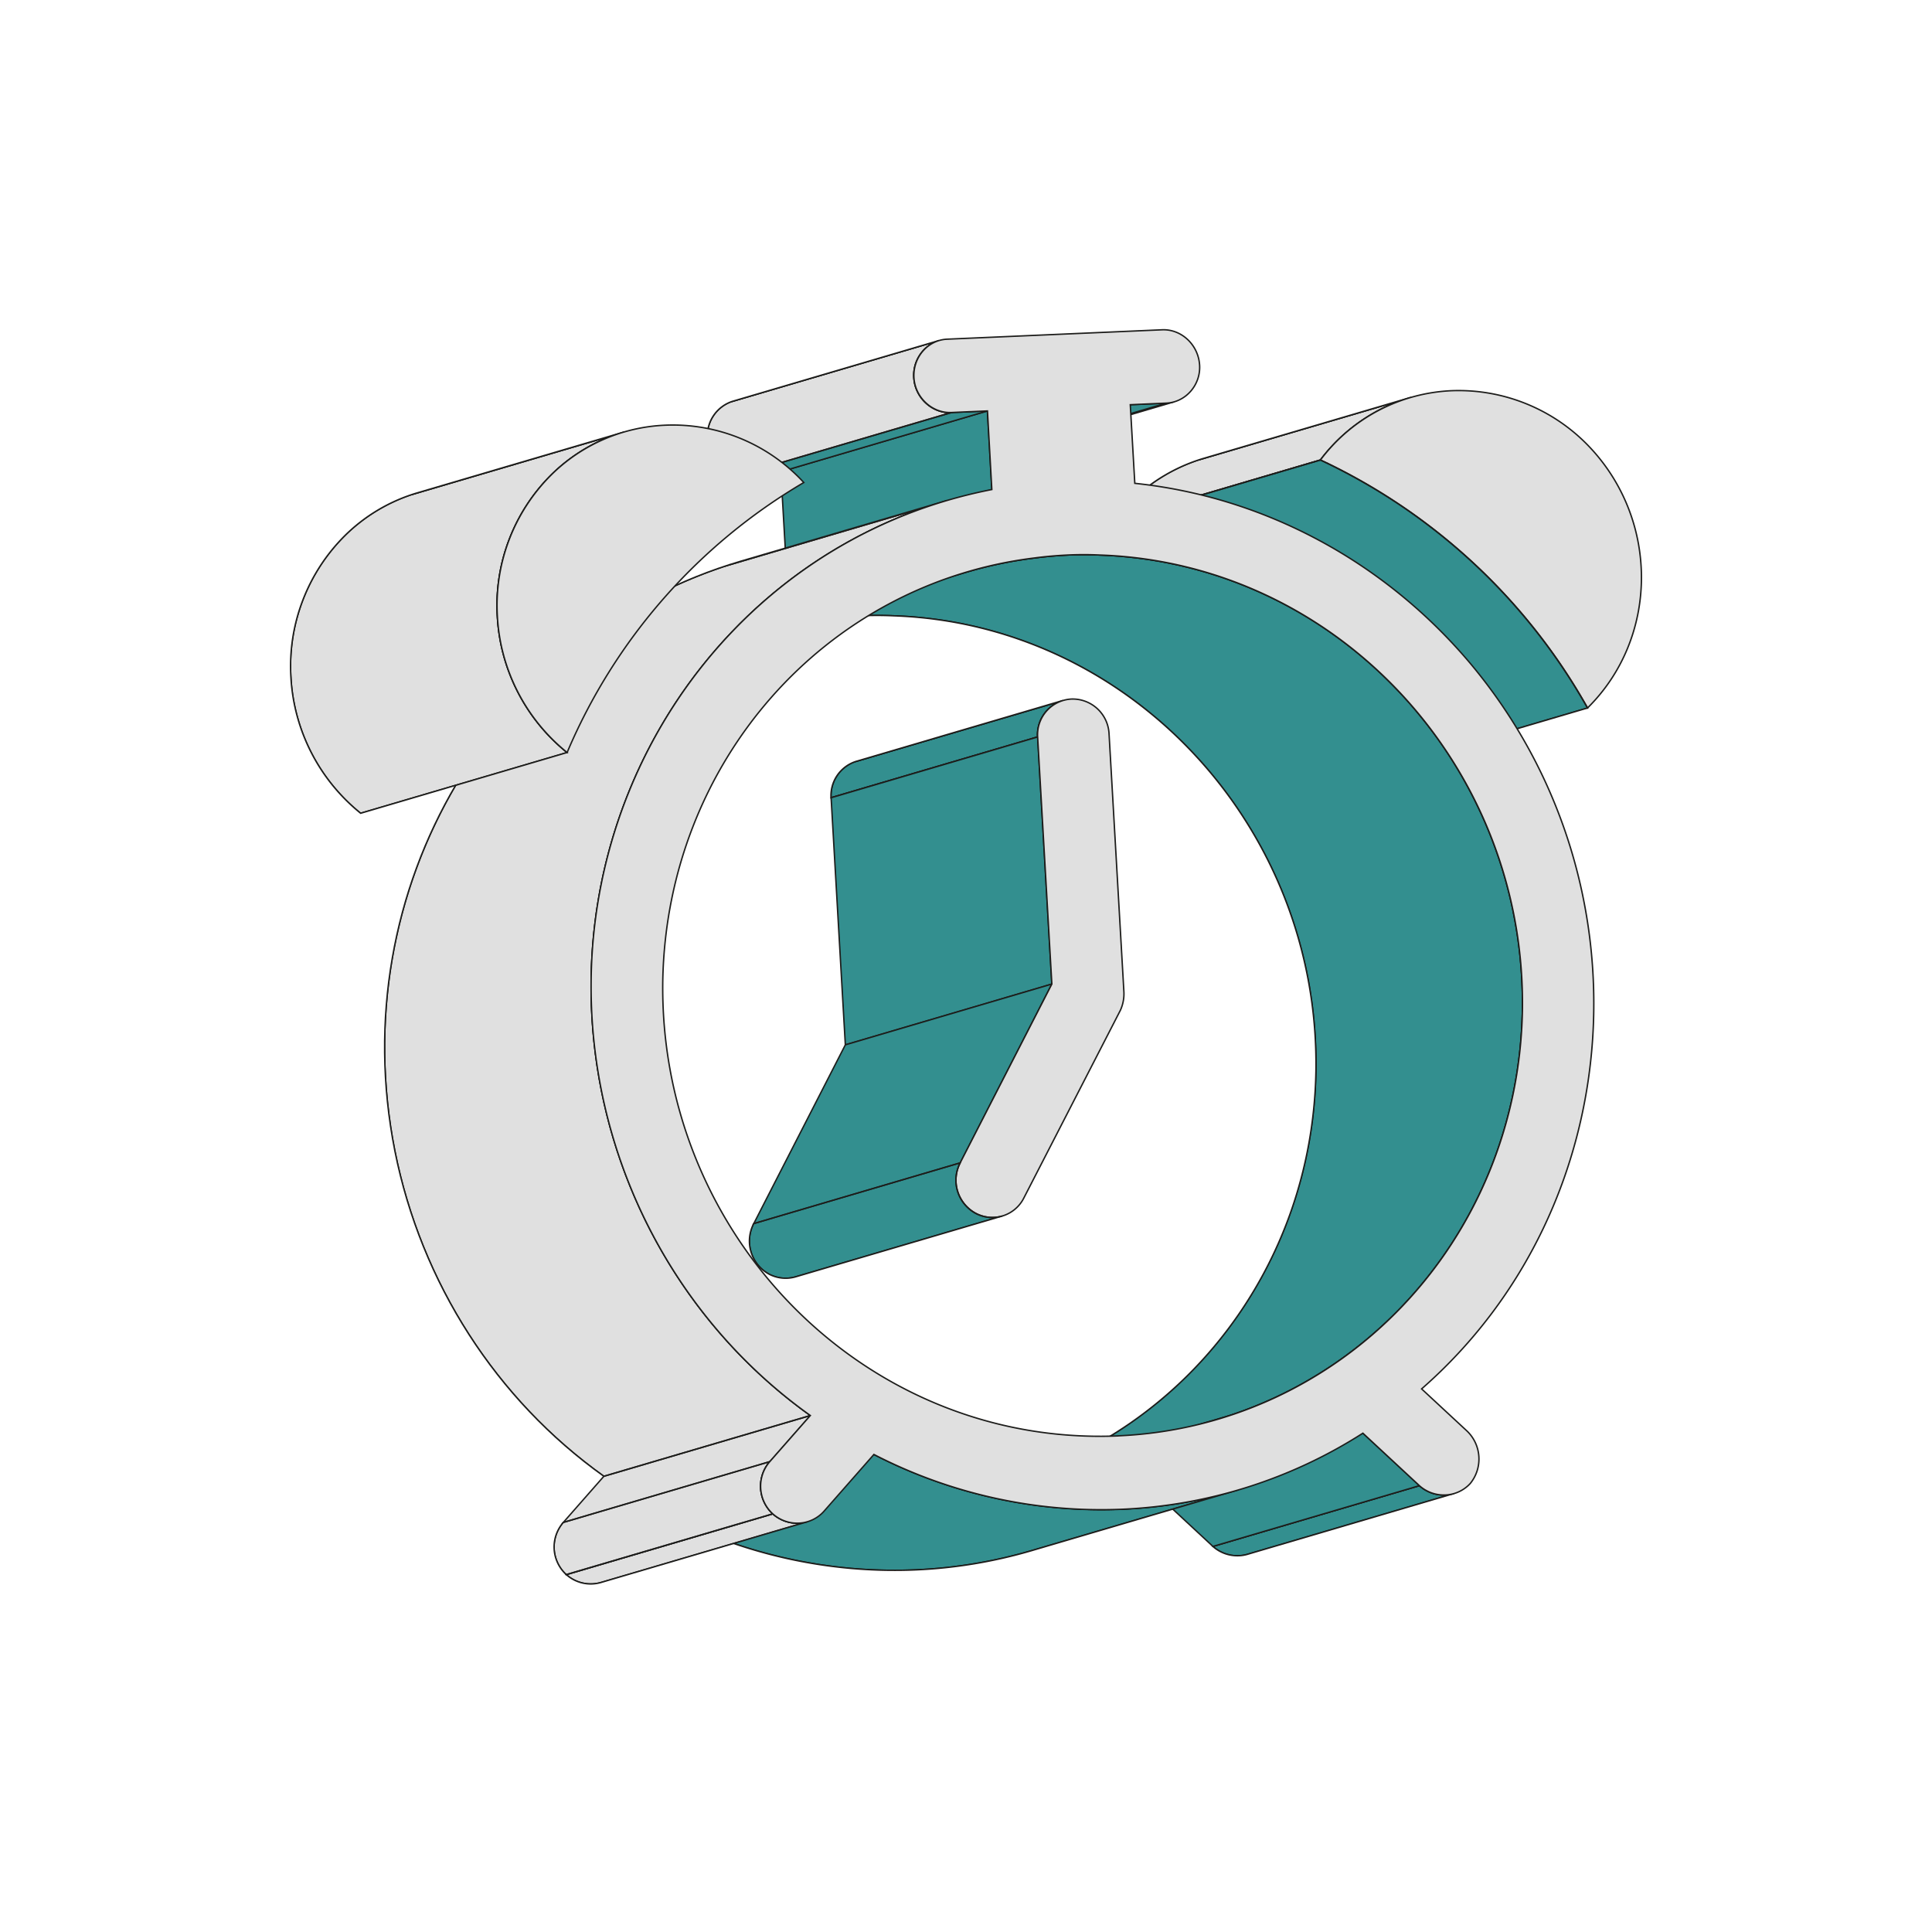 <svg id="Zeit" xmlns="http://www.w3.org/2000/svg" xmlns:xlink="http://www.w3.org/1999/xlink" viewBox="0 0 900 900"><defs><style>.cls-1,.cls-3{fill:#e0e0e0;}.cls-1,.cls-5,.cls-6{stroke:#1d1d1b;stroke-miterlimit:10;stroke-width:0.66px;}.cls-2{isolation:isolate;}.cls-4{clip-path:url(#clip-path);}.cls-19,.cls-5{fill:#338f8f;}.cls-6{fill:none;}.cls-7{clip-path:url(#clip-path-2);}.cls-8{clip-path:url(#clip-path-3);}.cls-9{clip-path:url(#clip-path-4);}.cls-10{clip-path:url(#clip-path-5);}.cls-11{clip-path:url(#clip-path-6);}.cls-12{clip-path:url(#clip-path-7);}.cls-13{clip-path:url(#clip-path-8);}.cls-14{clip-path:url(#clip-path-9);}.cls-15{clip-path:url(#clip-path-10);}.cls-16{clip-path:url(#clip-path-11);}.cls-17{clip-path:url(#clip-path-12);}.cls-18{clip-path:url(#clip-path-13);}</style><clipPath id="clip-path"><path class="cls-1" d="M399,354.61l96.2-28.32a16.74,16.74,0,0,0-11.87,17l-96.21,28.32A16.72,16.72,0,0,1,399,354.61Z"/></clipPath><clipPath id="clip-path-2"><path class="cls-1" d="M466.9,566.47l-96.2,28.31a16.68,16.68,0,0,1-12.54-1.28A17.56,17.56,0,0,1,351.1,570l96.21-28.31a17.53,17.53,0,0,0,7.06,23.45,16.73,16.73,0,0,0,8.57,2A16.48,16.48,0,0,0,466.9,566.47Z"/></clipPath><clipPath id="clip-path-3"><path class="cls-1" d="M560.71,213.52l96.21-28.31a81.19,81.19,0,0,0-41.81,29.07L518.9,242.6A81.15,81.15,0,0,1,560.71,213.52Z"/></clipPath><clipPath id="clip-path-4"><path class="cls-1" d="M739.54,329.81l-96.2,28.31A277.88,277.88,0,0,0,518.91,242.59l96.2-28.31A277.72,277.72,0,0,1,739.54,329.81Z"/></clipPath><clipPath id="clip-path-5"><path class="cls-1" d="M547,187.17,450.8,215.49a15.81,15.81,0,0,1-3.73.62l96.21-28.32A15.32,15.32,0,0,0,547,187.17Z"/></clipPath><clipPath id="clip-path-6"><path class="cls-1" d="M677.37,695.73l-96.21,28.32a16.64,16.64,0,0,1-4,.66A17.1,17.1,0,0,1,565,720.38l96.21-28.31a17.08,17.08,0,0,0,12.12,4.33A16.65,16.65,0,0,0,677.37,695.73Z"/></clipPath><clipPath id="clip-path-7"><path class="cls-1" d="M567.17,661.19,471,689.51c80.82-23.79,140.27-99,142-190.29,1.88-113.63-86.21-208.53-196.7-212.35q-7.68-.36-15.33,0t-15.24,1.36a195.67,195.67,0,0,0-31.34,6.47l96.21-28.31a194.48,194.48,0,0,1,31.33-6.48q7.6-1,15.25-1.36c5.1-.22,10.2-.21,15.33,0C623,262.38,711.08,357.28,709.2,470.91,707.43,562.21,648,637.41,567.17,661.19Z"/></clipPath><clipPath id="clip-path-8"><path class="cls-1" d="M341.28,186.93l96.21-28.32A16.91,16.91,0,0,0,425.71,176c.54,9.23,8.47,16.6,17.46,16.21L347,220.47c-9,.4-16.92-7-17.45-16.21A16.89,16.89,0,0,1,341.28,186.93Z"/></clipPath><clipPath id="clip-path-9"><path class="cls-1" d="M576.92,694l-96.21,28.31a226.38,226.38,0,0,1-54.17,9,230.76,230.76,0,0,1-115.65-25.5l96.21-28.32a230.85,230.85,0,0,0,115.65,25.51A227.37,227.37,0,0,0,576.92,694Z"/></clipPath><clipPath id="clip-path-10"><path class="cls-1" d="M376.15,708.87l-96.21,28.32a17.06,17.06,0,0,1-16.13-3.67L360,705.21a17.06,17.06,0,0,0,12.11,4.33A16.65,16.65,0,0,0,376.15,708.87Z"/></clipPath><clipPath id="clip-path-11"><path class="cls-1" d="M360,705.21l-96.21,28.31a17.44,17.44,0,0,1-1.4-24.31l96.21-28.32A17.45,17.45,0,0,0,360,705.21Z"/></clipPath><clipPath id="clip-path-12"><path class="cls-1" d="M345,261.45l96.21-28.31C327,266.76,255.79,385.12,280.15,507.82c12.25,61.49,47.23,115.81,97.36,151.58L281.3,687.71c-50.13-35.77-85.11-90.09-97.36-151.57C159.58,413.43,230.77,295.08,345,261.45Z"/></clipPath><clipPath id="clip-path-13"><path class="cls-1" d="M194.38,229.59l96.21-28.31a80.4,80.4,0,0,0-33.84,20,85.77,85.77,0,0,0-25.05,65.89,87.5,87.5,0,0,0,32.49,63.38L168,378.85a87.47,87.47,0,0,1-32.49-63.38,85.75,85.75,0,0,1,25.06-65.88A80.29,80.29,0,0,1,194.38,229.59Z"/></clipPath></defs><g class="cls-2"><g class="cls-2"><path class="cls-3" d="M399,354.61l96.2-28.32a16.74,16.74,0,0,0-11.87,17l-96.21,28.32A16.72,16.72,0,0,1,399,354.61Z"/><g class="cls-4"><g class="cls-2"><path class="cls-5" d="M483.37,343.3l-96.21,28.32a16.74,16.74,0,0,1,11.35-16.85l96.2-28.31a16.74,16.74,0,0,0-11.34,16.84"/><path class="cls-5" d="M494.71,326.46l-96.2,28.31.53-.16,96.2-28.32-.53.17"/></g></g><path class="cls-6" d="M399,354.61l96.2-28.32a16.74,16.74,0,0,0-11.87,17l-96.21,28.32A16.72,16.72,0,0,1,399,354.61Z"/></g><polygon class="cls-5" points="489.99 458.41 393.79 486.73 387.16 371.62 483.37 343.3 489.99 458.41"/><polygon class="cls-5" points="447.31 541.73 351.11 570.04 393.79 486.73 489.99 458.41 447.31 541.73"/><path class="cls-1" d="M499.18,325.64a17,17,0,0,1,17.46,16.21l6.89,119.73a18.52,18.52,0,0,1-1.59,9l-45.13,87.75a16.42,16.42,0,0,1-13.87,8.79,16.73,16.73,0,0,1-8.57-2,17.53,17.53,0,0,1-7.06-23.45L490,458.41,483.37,343.3A16.66,16.66,0,0,1,499.18,325.64Z"/><g class="cls-2"><path class="cls-3" d="M466.9,566.47l-96.2,28.31a16.68,16.68,0,0,1-12.54-1.28A17.56,17.56,0,0,1,351.1,570l96.21-28.31a17.53,17.53,0,0,0,7.06,23.45,16.73,16.73,0,0,0,8.57,2A16.48,16.48,0,0,0,466.9,566.47Z"/><g class="cls-7"><g class="cls-2"><path class="cls-5" d="M466.9,566.47l-96.2,28.31a16.68,16.68,0,0,1-12.54-1.28A17.56,17.56,0,0,1,351.1,570l96.21-28.31a17.53,17.53,0,0,0,7.06,23.45,16.73,16.73,0,0,0,8.57,2,16.48,16.48,0,0,0,4-.66"/></g></g><path class="cls-6" d="M466.9,566.47l-96.2,28.31a16.68,16.68,0,0,1-12.54-1.28A17.56,17.56,0,0,1,351.1,570l96.21-28.31a17.53,17.53,0,0,0,7.06,23.45,16.73,16.73,0,0,0,8.57,2A16.48,16.48,0,0,0,466.9,566.47Z"/></g></g><g class="cls-2"><g class="cls-2"><path class="cls-3" d="M560.71,213.52l96.21-28.31a81.19,81.19,0,0,0-41.81,29.07L518.9,242.6A81.15,81.15,0,0,1,560.71,213.52Z"/><g class="cls-8"><g class="cls-2"><path class="cls-1" d="M615.11,214.28l-96.2,28.31a81.27,81.27,0,0,1,39.24-28.27L654.35,186a81.3,81.3,0,0,0-39.24,28.27"/><path class="cls-5" d="M654.35,186l-96.2,28.31c.85-.28,1.7-.55,2.56-.8l96.21-28.31c-.86.25-1.72.52-2.57.8"/></g></g><path class="cls-6" d="M560.71,213.52l96.21-28.31a81.19,81.19,0,0,0-41.81,29.07L518.9,242.6A81.15,81.15,0,0,1,560.71,213.52Z"/></g><path class="cls-1" d="M741,208.79c32,34.4,31.53,88.41-1.45,121A277.72,277.72,0,0,0,615.11,214.28,80.79,80.79,0,0,1,676.35,182,84,84,0,0,1,741,208.79Z"/><g class="cls-2"><path class="cls-3" d="M739.54,329.81l-96.2,28.31A277.88,277.88,0,0,0,518.91,242.59l96.2-28.31A277.72,277.72,0,0,1,739.54,329.81Z"/><g class="cls-9"><g class="cls-2"><path class="cls-5" d="M739.54,329.81l-96.2,28.31A277.88,277.88,0,0,0,518.91,242.59l96.2-28.31A277.72,277.72,0,0,1,739.54,329.81"/></g></g><path class="cls-6" d="M739.54,329.81l-96.2,28.31A277.88,277.88,0,0,0,518.91,242.59l96.2-28.31A277.72,277.72,0,0,1,739.54,329.81Z"/></g><g class="cls-2"><path class="cls-3" d="M547,187.17,450.8,215.49a15.81,15.81,0,0,1-3.73.62l96.21-28.32A15.32,15.32,0,0,0,547,187.17Z"/><g class="cls-10"><g class="cls-2"><path class="cls-1" d="M547,187.17,450.8,215.49a15.81,15.81,0,0,1-3.73.62l96.21-28.32a15.32,15.32,0,0,0,3.73-.62"/></g></g><path class="cls-6" d="M547,187.17,450.8,215.49a15.81,15.81,0,0,1-3.73.62l96.21-28.32A15.32,15.32,0,0,0,547,187.17Z"/></g><polygon class="cls-5" points="543.28 187.79 447.07 216.11 430.29 216.84 526.5 188.53 543.28 187.79"/><g class="cls-2"><path class="cls-3" d="M677.37,695.73l-96.21,28.32a16.64,16.64,0,0,1-4,.66A17.1,17.1,0,0,1,565,720.38l96.21-28.31a17.08,17.08,0,0,0,12.12,4.33A16.65,16.65,0,0,0,677.37,695.73Z"/><g class="cls-11"><g class="cls-2"><path class="cls-5" d="M677.37,695.73l-96.21,28.32a16.64,16.64,0,0,1-4,.66A17.1,17.1,0,0,1,565,720.38l96.21-28.31a17.08,17.08,0,0,0,12.12,4.33,16.65,16.65,0,0,0,4-.67"/></g></g><path class="cls-6" d="M677.37,695.73l-96.21,28.32a16.64,16.64,0,0,1-4,.66A17.1,17.1,0,0,1,565,720.38l96.21-28.31a17.08,17.08,0,0,0,12.12,4.33A16.65,16.65,0,0,0,677.37,695.73Z"/></g><polygon class="cls-5" points="661.23 692.07 565.02 720.38 538.68 695.92 634.89 667.61 661.23 692.07"/><polygon class="cls-5" points="462.06 228.05 365.86 256.37 363.75 219.74 459.96 191.43 462.06 228.05"/><polygon class="cls-5" points="459.96 191.43 363.75 219.74 346.96 220.47 443.17 192.16 459.96 191.43"/><g class="cls-2"><path class="cls-3" d="M567.17,661.19,471,689.51c80.82-23.79,140.27-99,142-190.29,1.88-113.63-86.21-208.53-196.7-212.35q-7.68-.36-15.33,0t-15.24,1.36a195.67,195.67,0,0,0-31.34,6.47l96.21-28.31a194.48,194.48,0,0,1,31.33-6.48q7.6-1,15.25-1.36c5.1-.22,10.2-.21,15.33,0C623,262.38,711.08,357.28,709.2,470.91,707.43,562.21,648,637.41,567.17,661.19Z"/><g class="cls-12"><g class="cls-2"><path class="cls-1" d="M567.17,661.19,471,689.51q3.15-.93,6.24-2l96.21-28.31q-3.1,1-6.24,2"/><path class="cls-5" d="M573.41,659.24,477.2,687.55c77.62-25.74,134.07-99.4,135.79-188.33,1.88-113.63-86.21-208.53-196.7-212.35q-7.68-.36-15.33,0t-15.24,1.36a195.67,195.67,0,0,0-31.34,6.47l96.21-28.31a194.48,194.48,0,0,1,31.33-6.48q7.6-1,15.25-1.36c5.1-.22,10.2-.21,15.33,0C623,262.38,711.08,357.28,709.2,470.91,707.48,559.84,651,633.5,573.41,659.24"/></g></g><path class="cls-6" d="M567.17,661.19,471,689.51c80.82-23.79,140.27-99,142-190.29,1.88-113.63-86.21-208.53-196.7-212.35q-7.68-.36-15.33,0t-15.24,1.36a195.67,195.67,0,0,0-31.34,6.47l96.21-28.31a194.48,194.48,0,0,1,31.33-6.48q7.6-1,15.25-1.36c5.1-.22,10.2-.21,15.33,0C623,262.38,711.08,357.28,709.2,470.91,707.43,562.21,648,637.41,567.17,661.19Z"/></g><g class="cls-2"><path class="cls-3" d="M341.28,186.93l96.21-28.32A16.91,16.91,0,0,0,425.71,176c.54,9.23,8.47,16.6,17.46,16.21L347,220.47c-9,.4-16.92-7-17.45-16.21A16.89,16.89,0,0,1,341.28,186.93Z"/><g class="cls-13"><g class="cls-2"><path class="cls-1" d="M443.17,192.16,347,220.47c-9,.4-16.92-7-17.45-16.21a16.91,16.91,0,0,1,11.26-17.17L437,158.77A17,17,0,0,0,425.71,176c.54,9.23,8.47,16.6,17.46,16.21"/><path class="cls-1" d="M437,158.77l-96.21,28.32.51-.16,96.21-28.32-.51.16"/></g></g><path class="cls-6" d="M341.28,186.93l96.21-28.32A16.91,16.91,0,0,0,425.71,176c.54,9.23,8.47,16.6,17.46,16.21L347,220.47c-9,.4-16.92-7-17.45-16.21A16.89,16.89,0,0,1,341.28,186.93Z"/></g><g class="cls-2"><path class="cls-3" d="M576.92,694l-96.21,28.31a226.38,226.38,0,0,1-54.17,9,230.76,230.76,0,0,1-115.65-25.5l96.21-28.32a230.85,230.85,0,0,0,115.65,25.51A227.37,227.37,0,0,0,576.92,694Z"/><g class="cls-14"><g class="cls-2"><path class="cls-5" d="M576.92,694l-96.21,28.31a226.38,226.38,0,0,1-54.17,9,230.76,230.76,0,0,1-115.65-25.5l96.21-28.32a230.85,230.85,0,0,0,115.65,25.51,227.37,227.37,0,0,0,54.17-9"/></g></g><path class="cls-6" d="M576.92,694l-96.21,28.31a226.38,226.38,0,0,1-54.17,9,230.76,230.76,0,0,1-115.65-25.5l96.21-28.32a230.85,230.85,0,0,0,115.65,25.51A227.37,227.37,0,0,0,576.92,694Z"/></g><polygon class="cls-1" points="358.62 680.89 262.41 709.21 281.3 687.71 377.51 659.4 358.62 680.89"/><g class="cls-2"><path class="cls-3" d="M376.15,708.87l-96.21,28.32a17.06,17.06,0,0,1-16.13-3.67L360,705.21a17.06,17.06,0,0,0,12.11,4.33A16.65,16.65,0,0,0,376.15,708.87Z"/><g class="cls-15"><g class="cls-2"><path class="cls-1" d="M376.15,708.87l-96.21,28.32a17.06,17.06,0,0,1-16.13-3.67L360,705.21a17.06,17.06,0,0,0,12.11,4.33,16.65,16.65,0,0,0,4-.67"/></g></g><path class="cls-6" d="M376.15,708.87l-96.21,28.32a17.06,17.06,0,0,1-16.13-3.67L360,705.21a17.06,17.06,0,0,0,12.11,4.33A16.65,16.65,0,0,0,376.15,708.87Z"/></g><g class="cls-2"><path class="cls-3" d="M360,705.21l-96.21,28.31a17.44,17.44,0,0,1-1.4-24.31l96.21-28.32A17.45,17.45,0,0,0,360,705.21Z"/><g class="cls-16"><g class="cls-2"><path class="cls-1" d="M360,705.21l-96.21,28.31a17.44,17.44,0,0,1-1.4-24.31l96.21-28.32a17.45,17.45,0,0,0,1.4,24.32"/></g></g><path class="cls-6" d="M360,705.21l-96.21,28.31a17.44,17.44,0,0,1-1.4-24.31l96.21-28.32A17.45,17.45,0,0,0,360,705.21Z"/></g><g class="cls-2"><path class="cls-3" d="M345,261.45l96.21-28.31C327,266.76,255.79,385.12,280.15,507.82c12.25,61.49,47.23,115.81,97.36,151.58L281.3,687.71c-50.13-35.77-85.11-90.09-97.36-151.57C159.58,413.43,230.77,295.08,345,261.45Z"/><g class="cls-17"><g class="cls-2"><path class="cls-1" d="M377.51,659.4,281.3,687.71c-50.13-35.77-85.11-90.09-97.36-151.57-23.83-120,43.78-235.92,153.7-272.38l96.2-28.31C323.93,271.9,256.32,387.78,280.15,507.82c12.25,61.49,47.23,115.81,97.36,151.58"/><path class="cls-1" d="M433.84,235.45l-96.2,28.31q3.64-1.22,7.37-2.31l96.21-28.31q-3.72,1.1-7.38,2.31"/></g></g><path class="cls-6" d="M345,261.45l96.21-28.31C327,266.76,255.79,385.12,280.15,507.82c12.25,61.49,47.23,115.81,97.36,151.58L281.3,687.71c-50.13-35.77-85.11-90.09-97.36-151.57C159.58,413.43,230.77,295.08,345,261.45Z"/></g><g class="cls-2"><path class="cls-3" d="M194.38,229.59l96.21-28.31a80.4,80.4,0,0,0-33.84,20,85.77,85.77,0,0,0-25.05,65.89,87.5,87.5,0,0,0,32.49,63.38L168,378.85a87.47,87.47,0,0,1-32.49-63.38,85.75,85.75,0,0,1,25.06-65.88A80.29,80.29,0,0,1,194.38,229.59Z"/><g class="cls-18"><g class="cls-2"><path class="cls-1" d="M264.19,350.54,168,378.85a87.47,87.47,0,0,1-32.49-63.38,85.75,85.75,0,0,1,25.06-65.88A80.33,80.33,0,0,1,191.8,230.4L288,202.09a80.3,80.3,0,0,0-31.26,19.18,85.77,85.77,0,0,0-25.05,65.89,87.5,87.5,0,0,0,32.49,63.38"/><path class="cls-1" d="M288,202.09,191.8,230.4q1.29-.42,2.58-.81l96.21-28.31q-1.3.38-2.58.81"/></g></g><path class="cls-6" d="M194.38,229.59l96.21-28.31a80.4,80.4,0,0,0-33.84,20,85.77,85.77,0,0,0-25.05,65.89,87.5,87.5,0,0,0,32.49,63.38L168,378.85a87.47,87.47,0,0,1-32.49-63.38,85.75,85.75,0,0,1,25.06-65.88A80.29,80.29,0,0,1,194.38,229.59Z"/></g><path class="cls-1" d="M374.44,224.78A266.12,266.12,0,0,0,264.19,350.54a87.5,87.5,0,0,1-32.49-63.38,85.77,85.77,0,0,1,25.05-65.89,80.32,80.32,0,0,1,53.18-23.2A83,83,0,0,1,374.44,224.78Z"/><path class="cls-1" d="M685.18,309.35C769.73,410.57,759.51,561.89,662.24,647l21.27,19.74a18.07,18.07,0,0,1,1.4,24.32,16.67,16.67,0,0,1-11.56,5.36,17.08,17.08,0,0,1-12.12-4.33l-26.34-24.46a226.18,226.18,0,0,1-112.14,35.44A230.85,230.85,0,0,1,407.1,677.54l-23.41,26.63a16.64,16.64,0,0,1-11.56,5.37A17.06,17.06,0,0,1,360,705.21a17.45,17.45,0,0,1-1.4-24.32l18.89-21.49c-50.13-35.77-85.11-90.09-97.36-151.58-25.81-130,55.63-255.13,181.91-279.77L460,191.43l-16.79.73c-9,.39-16.92-7-17.46-16.21-.54-9.54,6.51-17.56,15.5-17.95l100.1-4.37c9-.39,16.93,7,17.48,16.52.53,9.23-6.52,17.25-15.51,17.64l-16.79.74,2.11,36.62C589.06,231.46,645.18,261.72,685.18,309.35ZM520.94,668.87c103.39-4.51,186.17-90,188.26-198C711.08,357.28,623,262.38,512.5,258.56c-5.13-.24-10.23-.25-15.33,0s-10.18.68-15.25,1.36c-97.86,12-171.18,95.41-173.17,196.7-1.89,113.32,85.92,208.54,196.71,212.34,5.21.18,10.36.16,15.48-.06"/></g><polygon class="cls-19" points="396.85 244.51 450.22 228.99 441.83 222.62 408.69 225.92 396.85 244.51"/></svg>